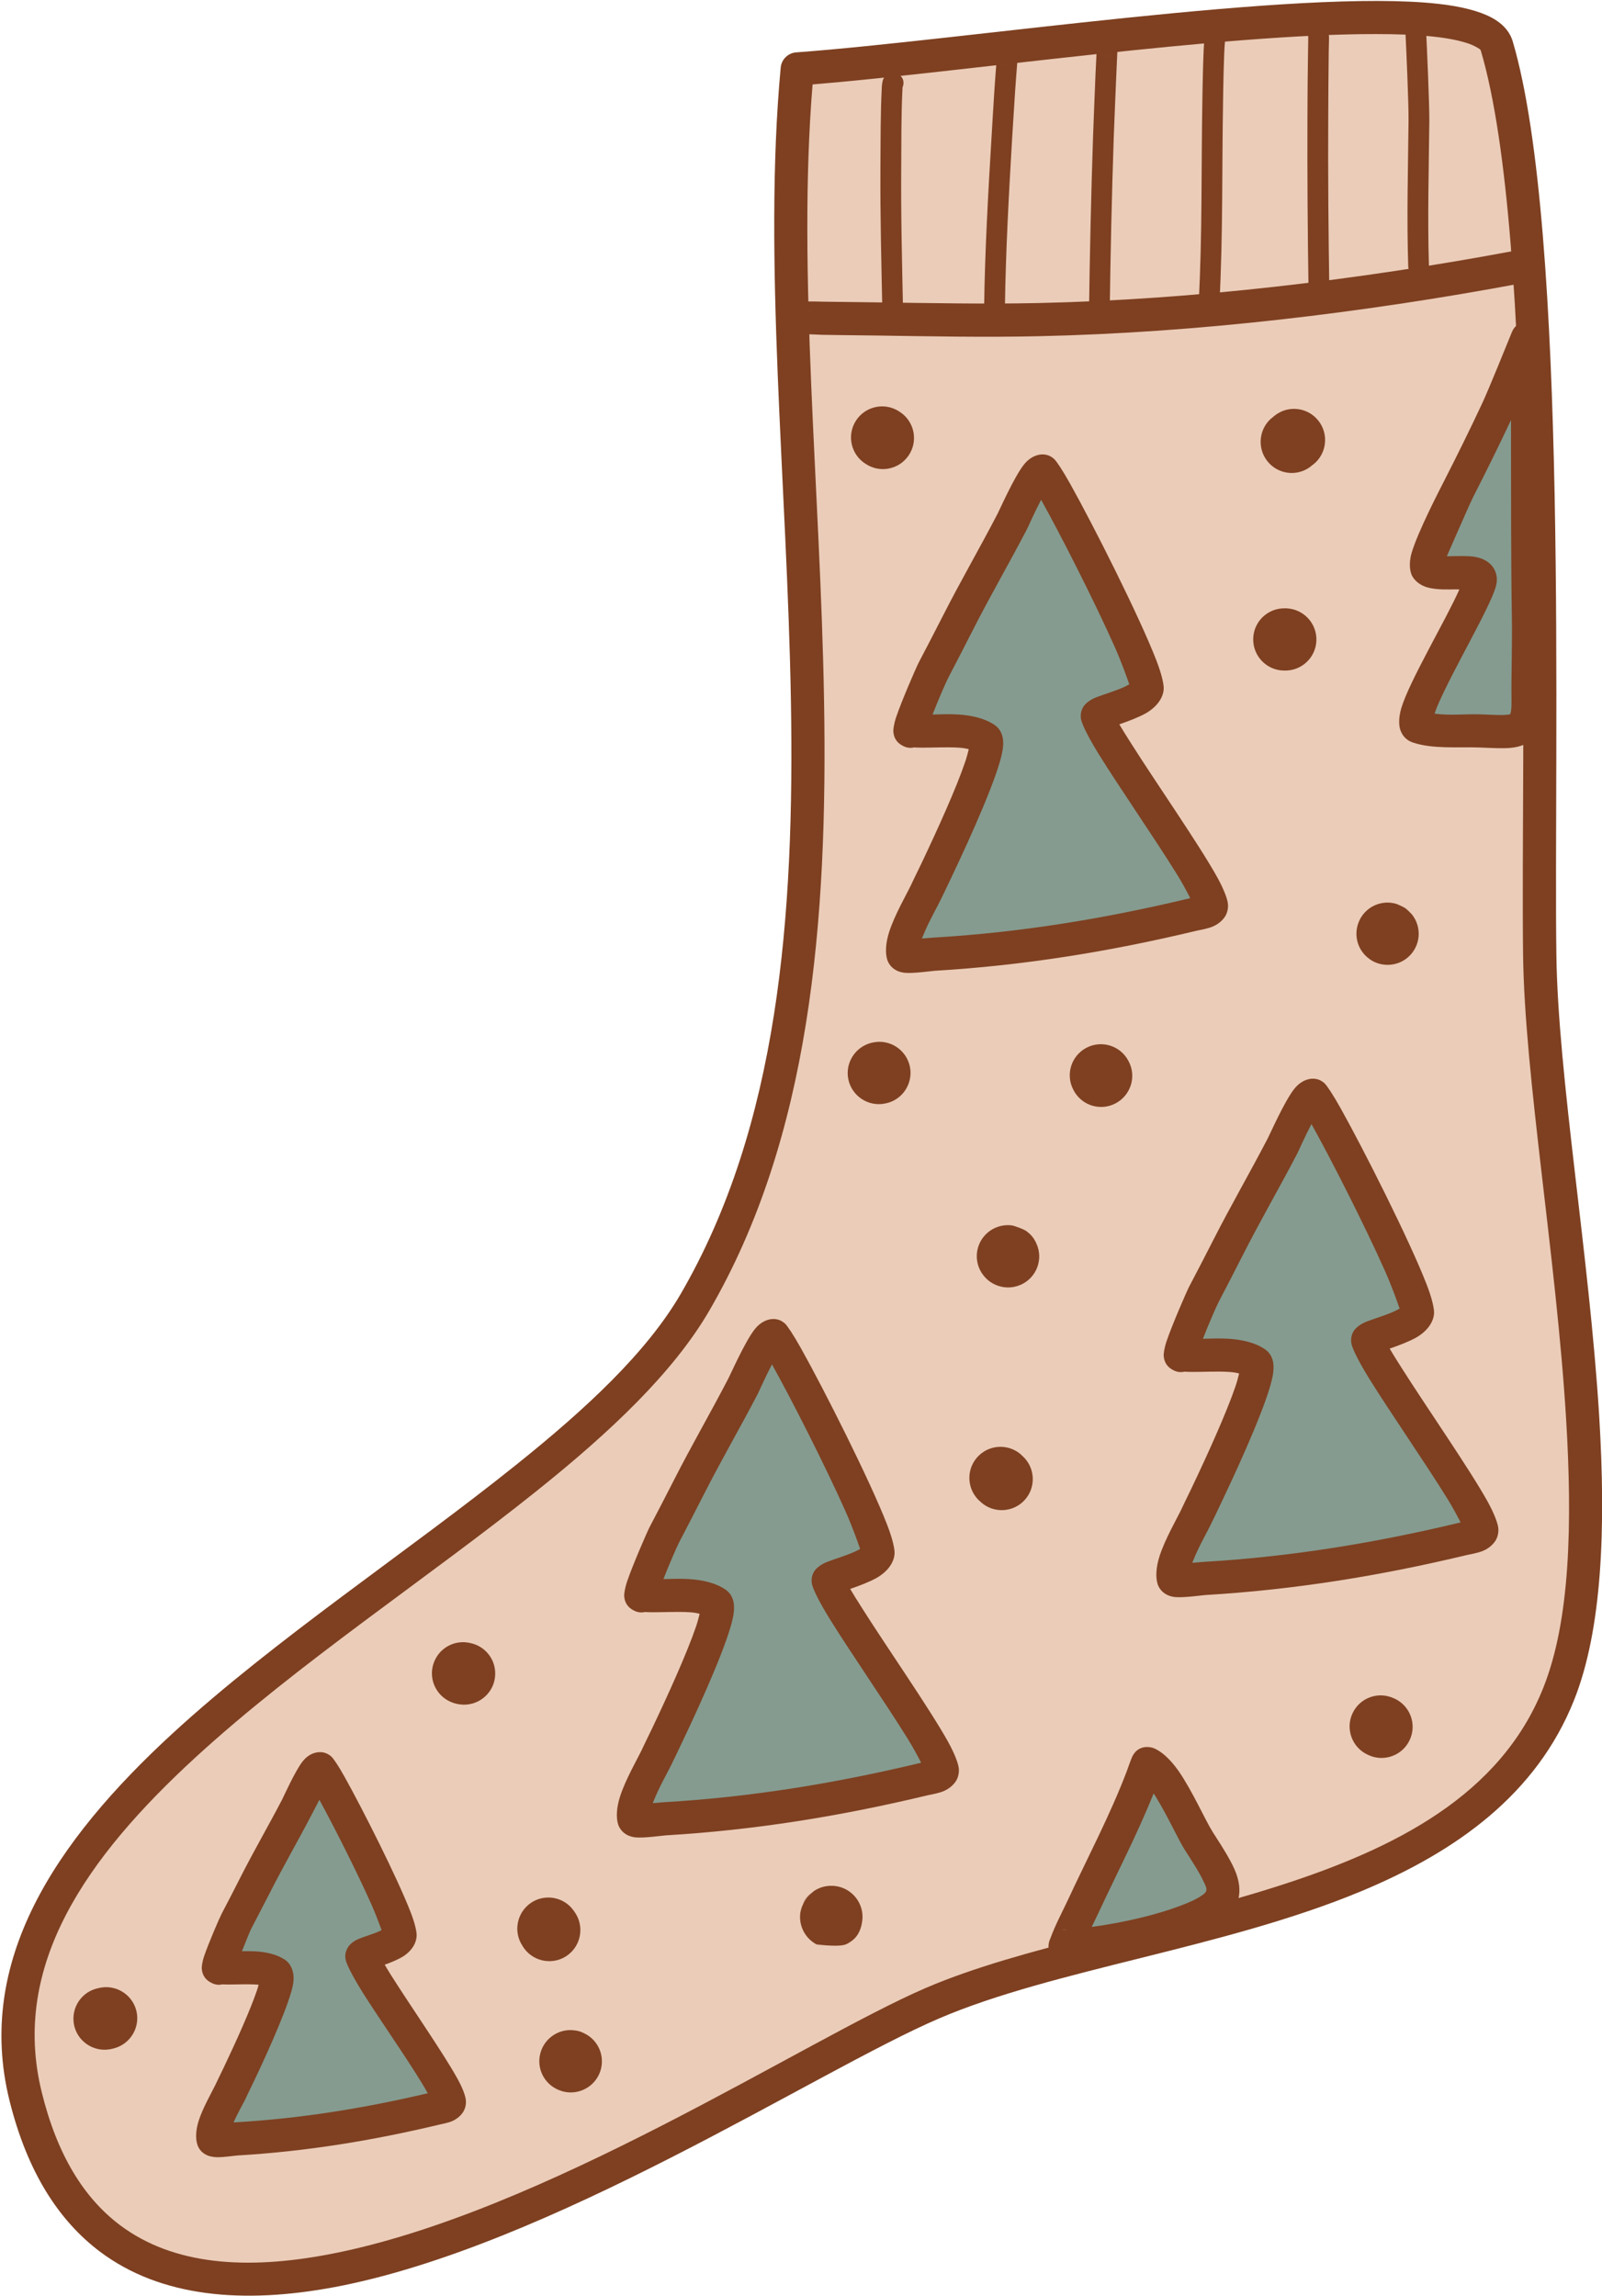 <?xml version="1.0" encoding="UTF-8" standalone="no"?>
<!DOCTYPE svg PUBLIC "-//W3C//DTD SVG 1.1//EN" "http://www.w3.org/Graphics/SVG/1.1/DTD/svg11.dtd">
<svg width="100%" height="100%" viewBox="0 0 1610 2307" version="1.1" xmlns="http://www.w3.org/2000/svg" xmlns:xlink="http://www.w3.org/1999/xlink" xml:space="preserve" xmlns:serif="http://www.serif.com/" style="fill-rule:evenodd;clip-rule:evenodd;stroke-linejoin:round;stroke-miterlimit:2;">
    <g transform="matrix(1,0,0,1,-64649,-37059)">
        <g transform="matrix(1,0,0,1,-0.333,0)">
            <g id="Sock-02" transform="matrix(1,0,0,1,17563.3,19771.3)">
                <g transform="matrix(1.601,0,0,1.601,-28901.3,-11831.8)">
                    <path d="M47962.9,18231.6C48093.3,18222 48389.1,18173.6 48402,18217.2C48437.2,18335.8 48427.3,18663.8 48428.9,18787.4C48430.6,18915.1 48484.3,19142.8 48440.8,19251.6C48384.7,19391.8 48167.8,19393.9 48047.8,19445.4C47920.8,19499.9 47543.6,19768.6 47478.4,19503.7C47427.3,19295.9 47807.7,19161.7 47898.5,19005.9C48023.9,18790.7 47940.4,18471.4 47962.9,18231.6Z" style="fill:rgb(235,204,184);"/>
                </g>
                <g transform="matrix(1.601,0,0,1.601,-28901.3,-11831.8)">
                    <path d="M47962.1,18221.2C47957.1,18221.6 47953,18225.6 47952.5,18230.6C47941.3,18350.9 47956.5,18491 47958.9,18628.2C47961.2,18762.9 47951.3,18894.6 47889.5,19000.7C47868.2,19037.1 47830.6,19072.2 47786.5,19107.5C47718.6,19162 47635.5,19216.7 47571,19275.9C47496.4,19344.4 47447,19419.5 47468.3,19506.2C47479.5,19551.5 47499.4,19581.9 47525.1,19601.3C47563.4,19630.1 47615.2,19634.3 47672.4,19623.6C47808,19598 47975.3,19487.8 48051.9,19455C48123.9,19424.1 48230.7,19411 48316.8,19375.2C48376.9,19350.2 48426.9,19314.2 48450.4,19255.5C48468.3,19210.8 48470.5,19146.7 48466.3,19077.3C48460.1,18976.2 48440.4,18863.8 48439.4,18787.3C48437.7,18663.1 48447.3,18333.4 48412,18214.3C48410.3,18208.5 48406,18203.2 48398.6,18199.3C48391.1,18195.3 48379.7,18192.3 48365,18190.7C48278.1,18181 48066.9,18213.5 47962.1,18221.2ZM47972.5,18241.3C48065.5,18233.7 48229.8,18209.5 48326.1,18209.7C48350.4,18209.7 48370.1,18211.2 48382.8,18215.2C48385.5,18216 48387.7,18217 48389.6,18218.1C48390.7,18218.8 48391.8,18219.2 48392,18220.2C48427,18338.2 48416.9,18664.6 48418.5,18787.6C48419.5,18864.3 48439.3,18977.1 48445.5,19078.6C48449.5,19144.4 48448.1,19205.4 48431.1,19247.7C48404.2,19315 48338.2,19348.4 48265.1,19371.8C48188.5,19396.4 48103.9,19410 48043.7,19435.8C47967.9,19468.4 47802.7,19577.8 47668.5,19603.1C47617.8,19612.7 47571.6,19610.2 47537.6,19584.6C47515.2,19567.7 47498.3,19540.8 47488.6,19501.2C47469,19421.7 47516.7,19354 47585.1,19291.2C47649.3,19232.3 47731.9,19178 47799.5,19123.8C47845.9,19086.7 47885.1,19049.5 47907.5,19011.1C47971.1,18902 47982.1,18766.5 47979.7,18627.8C47977.4,18494.8 47962.8,18358.9 47972.5,18241.3L47972.5,18241.3Z" style="fill:rgb(126,64,33);"/>
                </g>
                <path d="M47894.3,17623.8C47895.7,17623.5 47897.3,17623.6 47898.8,17623.6C47903.5,17623.6 47908.3,17624 47912.1,17624.1C47930.3,17624.4 47948.4,17624.6 47966.6,17624.8C48020.8,17625.6 48075.1,17626.7 48129.3,17625.5C48288.9,17622.1 48455.9,17602 48613.1,17572.7C48622.2,17571 48628.1,17562.3 48626.5,17553.3C48624.8,17544.2 48616.1,17538.2 48607,17539.9C48451.5,17568.9 48286.5,17588.8 48128.6,17592.2C48074.8,17593.3 48020.9,17592.2 47967.1,17591.5C47949,17591.2 47930.9,17591.1 47912.8,17590.8C47902.5,17590.6 47887.6,17589.6 47878,17594.4C47872.1,17597.3 47869.1,17603.3 47868.5,17605.5C47867.6,17608.7 47867.8,17611.9 47868.7,17614.9C47869.6,17617.7 47871.6,17624.3 47881.6,17626.3C47886.2,17627.3 47890.7,17626.2 47894.3,17623.8ZM47899.2,17601.3C47897.7,17598.4 47894.8,17595 47888.3,17593.7C47893,17594.6 47896.8,17597.5 47899.2,17601.3Z" style="fill:rgb(126,64,33);"/>
                <g transform="matrix(1,0,0,1,-17.74,5.384)">
                    <path d="M48010.8,17370.2C48011.7,17368.2 48012,17365.9 48011.6,17363.6C48010.4,17358 48004.8,17354.4 47999.2,17355.6C47996.2,17356.2 47993.4,17357.9 47991.6,17361.5C47990.5,17363.6 47990,17368.5 47990,17369.6C47988.6,17396.6 47988.8,17423.7 47988.6,17450.7C47988.3,17499.8 47989.6,17548.8 47990.6,17597.9C47990.7,17603.7 47995.5,17608.2 48001.2,17608.1C48007,17608 48011.6,17603.2 48011.4,17597.5C48010.4,17548.6 48009.1,17499.7 48009.5,17450.8C48009.7,17424.1 48009.4,17397.3 48010.8,17370.6L48010.8,17370.2Z" style="fill:rgb(126,64,33);"/>
                </g>
                <g transform="matrix(1,0,0,1,-17.74,5.384)">
                    <path d="M48126.6,17340.2C48127.4,17337.6 48127.2,17334.6 48125.8,17332C48123.4,17327.8 48120.1,17326.9 48117.6,17326.6C48114.9,17326.4 48110.1,17326.7 48107.2,17332.4C48107,17333 48106.4,17334.4 48106.1,17336.3C48105.8,17338.3 48105.4,17342.3 48105.4,17342.3C48104.6,17352.2 48103.9,17362.1 48103.2,17372C48102.2,17387.2 48101.3,17402.5 48100.4,17417.8C48096.9,17475.7 48093.6,17533.6 48092.8,17591.6C48092.7,17597.4 48097.3,17602.1 48103.1,17602.2C48108.8,17602.3 48113.6,17597.7 48113.7,17591.9C48114.5,17534.2 48117.7,17476.6 48121.1,17419C48122.1,17403.8 48123,17388.6 48124,17373.4C48124.7,17363.6 48125.4,17353.8 48126.2,17344L48126.6,17340.2ZM48107.9,17342.7C48109.7,17345.6 48112.2,17346.7 48114.2,17347.2C48111.7,17346.5 48109.4,17345 48107.9,17342.7Z" style="fill:rgb(126,64,33);"/>
                </g>
                <g transform="matrix(1,0,0,1,-17.74,5.384)">
                    <path d="M48226.9,17330.9C48227.3,17329.1 48227.3,17327.1 48226.6,17325.3C48225.3,17321.2 48222.6,17319.7 48221.1,17319.1C48218.1,17317.7 48215,17317.7 48211.9,17319.3C48210.9,17319.8 48207.6,17321.4 48206.5,17326.5C48206.2,17328 48205.5,17339.1 48204.8,17355.8C48204,17376.8 48203,17397.9 48202.3,17419C48200.3,17478.2 48199,17537.5 48198.2,17596.7C48198.1,17602.5 48202.7,17607.2 48208.4,17607.3C48214.2,17607.4 48218.9,17602.8 48219,17597C48219.8,17537.9 48221.1,17478.8 48223.1,17419.7C48223.9,17398.7 48224.8,17377.6 48225.7,17356.6C48226.2,17344.4 48226.8,17333.1 48226.9,17330.9ZM48214.5,17338.7C48216,17339.1 48217.4,17339.1 48218.8,17338.8C48217.4,17339.1 48215.9,17339 48214.5,17338.7ZM48207.1,17332.4C48208.2,17335.2 48209.9,17336.6 48211.2,17337.4C48209.4,17336.2 48207.9,17334.5 48207.1,17332.4Z" style="fill:rgb(126,64,33);"/>
                </g>
                <g transform="matrix(1,0,0,1,-43.098,8.623)">
                    <path d="M48360.3,17320.2C48361.2,17317.8 48361.2,17315.1 48360.1,17312.6C48357.8,17307.3 48351.7,17304.8 48346.4,17307.1C48345.3,17307.6 48340.7,17310 48339.7,17316.9C48338.3,17326.7 48337.6,17372.9 48337.5,17380.6C48336.3,17448 48337.5,17515.8 48333.8,17583.2C48333.5,17588.9 48337.9,17593.8 48343.7,17594.1C48349.4,17594.4 48354.3,17590 48354.6,17584.3C48358.3,17516.6 48357.1,17448.6 48358.3,17380.9C48358.4,17373.7 48359,17330.2 48360.3,17320.2ZM48355.1,17326L48354.7,17326.2C48354.8,17326.2 48355,17326.1 48355.1,17326ZM48355.6,17325.8L48355.2,17326L48355.5,17325.8L48355.6,17325.8ZM48356,17325.5L48355.7,17325.7L48356,17325.6L48356,17325.5ZM48356.4,17325.3L48356.2,17325.4L48356.4,17325.3L48356.4,17325.3ZM48356.8,17325L48356.8,17325L48356.8,17325Z" style="fill:rgb(126,64,33);"/>
                </g>
                <g transform="matrix(1,0,0,1,-43.098,8.623)">
                    <path d="M48464.6,17313.9C48466,17310.2 48465.1,17305.8 48462.1,17302.9C48458.7,17299.6 48455.5,17299.5 48453.4,17299.7C48450.3,17300 48447.5,17301.4 48445.4,17304.6C48444.7,17305.7 48443.7,17307.7 48443.6,17310.5C48443.5,17312.2 48443.9,17315.3 48443.9,17316.8C48443.9,17321.4 48443.8,17326 48443.7,17330.7C48443.3,17352.7 48443.2,17374.8 48443.1,17396.8C48442.9,17454.7 48443.3,17512.5 48444.2,17570.3C48444.3,17576.1 48449.1,17580.7 48454.8,17580.6C48460.6,17580.5 48465.2,17575.8 48465.1,17570C48464.2,17512.3 48463.7,17454.6 48464,17396.9C48464.1,17375 48464.2,17353 48464.5,17331C48464.6,17326.4 48464.7,17321.7 48464.8,17317.1C48464.8,17316.5 48464.7,17315.1 48464.6,17313.9ZM48448.7,17318.7L48448.7,17318.8L48448.5,17318.6L48448.7,17318.7ZM48448.3,17318.5L48448.3,17318.5L48448,17318.2L48448.3,17318.5ZM48447.9,17318.2L48447.5,17317.8C48447.7,17317.9 48447.8,17318 48447.9,17318.2Z" style="fill:rgb(126,64,33);"/>
                </g>
                <g transform="matrix(1,0,0,1,-43.098,8.623)">
                    <path d="M48541.4,17307.5C48542.3,17325.9 48544.9,17382.2 48544.7,17400.5C48544.2,17449.1 48542.8,17498.3 48544.4,17546.7C48544.6,17552.5 48549.4,17557 48555.2,17556.8C48560.9,17556.6 48565.4,17551.8 48565.2,17546C48563.7,17497.9 48565.1,17449 48565.6,17400.7C48565.7,17382.1 48563.1,17325.1 48562.2,17306.5C48561.9,17300.8 48557,17296.3 48551.3,17296.6C48545.5,17296.9 48541.1,17301.8 48541.4,17307.5Z" style="fill:rgb(126,64,33);"/>
                </g>
                <g transform="matrix(1,0,0,1,30.54,-154.447)">
                    <path d="M47970.9,18176.1C47964.6,18181.8 47989.7,18123.1 47993.6,18115.5C48001.9,18099.7 48010.2,18083.8 48018.2,18067.9C48035.7,18033.5 48055.1,18000.1 48072.9,17965.9C48075.2,17961.4 48096.1,17913.4 48103.2,17915.3C48109.2,17916.9 48209.6,18111.8 48208.4,18133.6C48207.5,18148.3 48157.4,18157.1 48158.3,18161.6C48163.4,18185.2 48280.4,18341.9 48272.6,18354C48269.4,18359 48259.2,18359.9 48254,18361.1C48167.8,18381.7 48082.4,18395.6 47994,18400.8C47990.6,18401 47964.2,18405.3 47963.1,18401.6C47958.5,18386.6 47980.1,18351.2 47986.1,18338.6C47987.2,18336.2 47988.3,18333.9 47989.4,18331.5C47991.7,18326.7 47994,18322 47996.3,18317.2C48023.3,18260.7 48054.2,18190.1 48045.6,18184.2C48027.1,18171.7 47992.4,18178.5 47970.9,18176.1Z" style="fill:rgb(133,155,143);"/>
                </g>
                <g transform="matrix(1,0,0,1,30.54,-154.447)">
                    <path d="M47974,18193.1C47984.4,18193.7 47996.9,18192.9 48009.2,18193C48016.2,18193.1 48023.2,18193.2 48029.1,18194.9C48028.2,18198.6 48026.9,18203.5 48025.4,18207.9C48016.3,18234.5 47998,18275 47981.3,18310.1C47979,18314.8 47976.7,18319.5 47974.4,18324.3C47973.2,18326.7 47972.1,18329.1 47971,18331.5C47966.6,18340.7 47954.4,18361.7 47949,18378.8C47945.6,18389.6 47945,18399.5 47947.2,18406.5C47948.6,18411 47953.4,18418.3 47964.6,18419.5C47972.8,18420.4 47992,18417.7 47994.9,18417.5C48084.4,18412.2 48170.7,18398.2 48257.9,18377.3C48262.3,18376.3 48269.7,18375.2 48275.1,18372.7C48280.1,18370.4 48284,18367 48286.6,18363.1C48288.4,18360.2 48290,18356.1 48289.6,18350.6C48289.2,18345.7 48285.7,18336 48278.8,18323.5C48260.4,18290.4 48217.6,18229.1 48192.1,18188.8C48187.5,18181.5 48183.4,18175.1 48180.4,18169.9C48189.3,18166.8 48199.6,18163 48207.2,18158.7C48218.7,18152 48224.5,18142.9 48225,18134.5C48225.3,18130 48223,18119.4 48217.5,18105.3C48200.5,18061.4 48154.4,17970 48131.1,17928.4C48123.3,17914.4 48117.2,17905.5 48115.1,17903.5C48112.1,17900.7 48109.3,17899.6 48107.4,17899.2C48102.3,17897.8 48092.5,17898.8 48084.4,17909.1C48074.8,17921.2 48060.1,17954.4 48058.1,17958.2C48040.3,17992.5 48020.9,18025.9 48003.4,18060.3C47995.3,18076.2 47987.1,18092 47978.8,18107.8C47975.9,18113.5 47961.4,18146.9 47956,18163C47953.7,18170.1 47953.1,18175.5 47953.3,18177.5C47954,18185.1 47958.2,18188.8 47961.6,18190.8C47964.2,18192.4 47968.6,18194.4 47974,18193.1ZM48101.8,17944.3C48120.5,17977.7 48155,18045.4 48175.8,18092.1C48182.2,18106.5 48187.9,18122.4 48190.4,18129.7C48188.4,18130.8 48185.8,18132.2 48183.6,18133.1C48174,18137.2 48163,18140.4 48156.8,18142.9C48149.5,18145.9 48145.6,18150 48144.2,18152.3C48141.6,18156.7 48141.2,18161 48142,18165.1C48143.3,18170.9 48149.8,18183.8 48160,18200.3C48180.4,18233.2 48215.7,18284.1 48238.2,18320.4C48243.4,18328.7 48248.3,18337.9 48251.7,18344.5L48250.1,18344.9C48164.9,18365.3 48080.5,18379.1 47993,18384.2C47991.9,18384.3 47987.1,18384.7 47982,18385.1L47983,18382.7C47988.6,18368.5 47997.6,18353.1 48001.1,18345.7C48002.2,18343.4 48003.3,18341 48004.5,18338.7C48006.7,18333.9 48009.1,18329.2 48011.3,18324.4C48033.6,18277.7 48058.2,18221.6 48062.7,18198C48064.2,18190.5 48063.8,18184.7 48062.7,18181.2C48061.2,18176.1 48058.3,18172.7 48055,18170.5C48045.3,18163.9 48032.4,18160.9 48018.5,18160C48010,18159.5 48001.1,18159.8 47992.7,18160C47998.5,18145.2 48006.4,18127.1 48008.4,18123.3C48016.7,18107.3 48025,18091.4 48033.1,18075.4C48050.5,18041.1 48069.9,18007.8 48087.7,17973.6C48088.9,17971.2 48095.1,17957.1 48101.8,17944.3ZM47960.4,18163.2L47959.7,18163.8C47959.9,18163.6 47960.2,18163.4 47960.4,18163.2ZM47960.9,18162.8L47960.5,18163.1L47961,18162.7L47960.9,18162.8ZM47961.5,18162.4L47961.3,18162.5L47961.6,18162.3L47961.5,18162.4Z" style="fill:rgb(126,64,33);"/>
                </g>
                <g transform="matrix(1,0,0,1,302.245,472.766)">
                    <path d="M47970.9,18176.1C47964.6,18181.8 47989.7,18123.1 47993.6,18115.5C48001.9,18099.7 48010.2,18083.8 48018.2,18067.9C48035.7,18033.5 48055.1,18000.1 48072.9,17965.9C48075.2,17961.4 48096.1,17913.4 48103.2,17915.3C48109.2,17916.9 48209.6,18111.8 48208.4,18133.6C48207.5,18148.3 48157.4,18157.1 48158.3,18161.6C48163.4,18185.2 48280.4,18341.9 48272.6,18354C48269.4,18359 48259.2,18359.9 48254,18361.1C48167.8,18381.7 48082.4,18395.6 47994,18400.8C47990.6,18401 47964.2,18405.3 47963.1,18401.6C47958.5,18386.6 47980.1,18351.2 47986.1,18338.6C47987.2,18336.2 47988.3,18333.9 47989.4,18331.5C47991.7,18326.7 47994,18322 47996.3,18317.2C48023.3,18260.7 48054.2,18190.1 48045.6,18184.2C48027.1,18171.7 47992.4,18178.5 47970.9,18176.1Z" style="fill:rgb(133,155,143);"/>
                </g>
                <g transform="matrix(1,0,0,1,302.245,472.766)">
                    <path d="M47974,18193.1C47984.4,18193.7 47996.9,18192.9 48009.2,18193C48016.2,18193.1 48023.2,18193.2 48029.1,18194.9C48028.2,18198.6 48026.9,18203.5 48025.4,18207.9C48016.3,18234.5 47998,18275 47981.3,18310.1C47979,18314.8 47976.7,18319.5 47974.4,18324.3C47973.2,18326.7 47972.1,18329.1 47971,18331.5C47966.6,18340.7 47954.4,18361.7 47949,18378.8C47945.6,18389.6 47945,18399.5 47947.2,18406.5C47948.6,18411 47953.4,18418.3 47964.6,18419.5C47972.8,18420.4 47992,18417.7 47994.9,18417.5C48084.4,18412.2 48170.7,18398.2 48257.9,18377.3C48262.3,18376.3 48269.7,18375.2 48275.1,18372.7C48280.1,18370.4 48284,18367 48286.6,18363.1C48288.4,18360.2 48290,18356.1 48289.6,18350.6C48289.2,18345.7 48285.7,18336 48278.8,18323.5C48260.4,18290.4 48217.6,18229.1 48192.1,18188.8C48187.5,18181.5 48183.4,18175.1 48180.4,18169.9C48189.3,18166.8 48199.6,18163 48207.2,18158.7C48218.7,18152 48224.5,18142.9 48225,18134.5C48225.3,18130 48223,18119.4 48217.5,18105.3C48200.5,18061.4 48154.4,17970 48131.1,17928.4C48123.3,17914.4 48117.2,17905.5 48115.1,17903.5C48112.1,17900.7 48109.3,17899.6 48107.4,17899.2C48102.3,17897.8 48092.5,17898.8 48084.4,17909.1C48074.8,17921.2 48060.1,17954.4 48058.1,17958.2C48040.3,17992.5 48020.9,18025.9 48003.4,18060.3C47995.3,18076.2 47987.1,18092 47978.8,18107.8C47975.9,18113.5 47961.4,18146.9 47956,18163C47953.7,18170.1 47953.1,18175.5 47953.3,18177.5C47954,18185.1 47958.2,18188.8 47961.6,18190.8C47964.2,18192.4 47968.6,18194.4 47974,18193.1ZM48101.8,17944.3C48120.5,17977.7 48155,18045.4 48175.8,18092.1C48182.2,18106.5 48187.9,18122.4 48190.4,18129.7C48188.4,18130.8 48185.8,18132.2 48183.6,18133.1C48174,18137.2 48163,18140.4 48156.8,18142.9C48149.5,18145.9 48145.6,18150 48144.2,18152.3C48141.6,18156.7 48141.2,18161 48142,18165.1C48143.3,18170.9 48149.8,18183.8 48160,18200.3C48180.4,18233.2 48215.7,18284.1 48238.2,18320.4C48243.4,18328.7 48248.3,18337.9 48251.7,18344.5L48250.1,18344.9C48164.9,18365.3 48080.5,18379.1 47993,18384.2C47991.9,18384.3 47987.1,18384.7 47982,18385.1L47983,18382.7C47988.6,18368.5 47997.6,18353.1 48001.1,18345.7C48002.2,18343.4 48003.3,18341 48004.5,18338.7C48006.7,18333.9 48009.1,18329.2 48011.3,18324.4C48033.6,18277.7 48058.2,18221.6 48062.7,18198C48064.2,18190.5 48063.8,18184.7 48062.7,18181.2C48061.2,18176.1 48058.3,18172.7 48055,18170.5C48045.3,18163.9 48032.4,18160.9 48018.5,18160C48010,18159.5 48001.1,18159.8 47992.7,18160C47998.5,18145.2 48006.4,18127.1 48008.4,18123.3C48016.7,18107.3 48025,18091.4 48033.1,18075.4C48050.5,18041.1 48069.9,18007.8 48087.7,17973.6C48088.9,17971.2 48095.1,17957.1 48101.8,17944.3ZM47960.4,18163.2L47959.7,18163.8C47959.9,18163.6 47960.2,18163.4 47960.4,18163.2ZM47960.9,18162.8L47960.5,18163.1L47961,18162.7L47960.9,18162.8ZM47961.5,18162.4L47961.3,18162.5L47961.6,18162.3L47961.5,18162.4Z" style="fill:rgb(126,64,33);"/>
                </g>
                <g transform="matrix(1,0,0,1,-239.94,714.218)">
                    <path d="M47970.9,18176.1C47964.6,18181.8 47989.7,18123.1 47993.6,18115.5C48001.9,18099.7 48010.2,18083.8 48018.2,18067.9C48035.7,18033.5 48055.1,18000.1 48072.9,17965.9C48075.2,17961.4 48096.1,17913.4 48103.2,17915.3C48109.2,17916.9 48209.6,18111.8 48208.4,18133.6C48207.5,18148.3 48157.4,18157.1 48158.3,18161.6C48163.4,18185.2 48280.4,18341.9 48272.6,18354C48269.4,18359 48259.2,18359.9 48254,18361.1C48167.8,18381.7 48082.4,18395.6 47994,18400.8C47990.6,18401 47964.2,18405.3 47963.1,18401.6C47958.5,18386.6 47980.1,18351.2 47986.1,18338.6C47987.2,18336.2 47988.3,18333.9 47989.4,18331.5C47991.7,18326.7 47994,18322 47996.3,18317.2C48023.3,18260.7 48054.2,18190.1 48045.6,18184.2C48027.1,18171.7 47992.4,18178.5 47970.9,18176.1Z" style="fill:rgb(133,155,143);"/>
                </g>
                <g transform="matrix(1,0,0,1,-239.94,714.218)">
                    <path d="M47974,18193.1C47984.4,18193.7 47996.9,18192.9 48009.2,18193C48016.2,18193.1 48023.2,18193.2 48029.1,18194.9C48028.2,18198.6 48026.9,18203.5 48025.4,18207.9C48016.3,18234.5 47998,18275 47981.3,18310.1C47979,18314.8 47976.7,18319.5 47974.4,18324.3C47973.2,18326.7 47972.1,18329.1 47971,18331.5C47966.6,18340.7 47954.4,18361.7 47949,18378.8C47945.6,18389.6 47945,18399.5 47947.2,18406.5C47948.6,18411 47953.4,18418.3 47964.6,18419.5C47972.8,18420.4 47992,18417.7 47994.9,18417.5C48084.4,18412.2 48170.7,18398.2 48257.9,18377.3C48262.3,18376.3 48269.7,18375.2 48275.1,18372.7C48280.1,18370.4 48284,18367 48286.6,18363.1C48288.4,18360.2 48290,18356.1 48289.6,18350.6C48289.2,18345.7 48285.7,18336 48278.8,18323.5C48260.4,18290.4 48217.6,18229.1 48192.1,18188.8C48187.5,18181.5 48183.4,18175.1 48180.4,18169.9C48189.3,18166.8 48199.6,18163 48207.2,18158.7C48218.7,18152 48224.5,18142.9 48225,18134.5C48225.3,18130 48223,18119.4 48217.5,18105.3C48200.5,18061.4 48154.4,17970 48131.1,17928.4C48123.3,17914.4 48117.2,17905.5 48115.1,17903.5C48112.1,17900.7 48109.3,17899.6 48107.4,17899.2C48102.3,17897.8 48092.5,17898.8 48084.4,17909.1C48074.8,17921.2 48060.1,17954.4 48058.1,17958.2C48040.3,17992.5 48020.9,18025.9 48003.4,18060.3C47995.3,18076.2 47987.1,18092 47978.8,18107.8C47975.9,18113.5 47961.4,18146.9 47956,18163C47953.7,18170.1 47953.1,18175.5 47953.3,18177.5C47954,18185.1 47958.2,18188.8 47961.6,18190.8C47964.2,18192.4 47968.6,18194.4 47974,18193.1ZM48101.8,17944.3C48120.5,17977.7 48155,18045.4 48175.8,18092.1C48182.2,18106.5 48187.9,18122.4 48190.4,18129.7C48188.4,18130.8 48185.8,18132.2 48183.6,18133.1C48174,18137.2 48163,18140.4 48156.8,18142.9C48149.5,18145.9 48145.6,18150 48144.2,18152.3C48141.6,18156.7 48141.2,18161 48142,18165.1C48143.3,18170.9 48149.8,18183.8 48160,18200.3C48180.4,18233.2 48215.7,18284.1 48238.2,18320.4C48243.4,18328.7 48248.3,18337.9 48251.7,18344.5L48250.1,18344.9C48164.9,18365.3 48080.5,18379.1 47993,18384.2C47991.9,18384.3 47987.1,18384.7 47982,18385.1L47983,18382.7C47988.6,18368.5 47997.6,18353.1 48001.1,18345.7C48002.2,18343.4 48003.3,18341 48004.5,18338.7C48006.7,18333.9 48009.1,18329.2 48011.3,18324.4C48033.6,18277.7 48058.2,18221.6 48062.7,18198C48064.2,18190.5 48063.8,18184.7 48062.7,18181.2C48061.2,18176.1 48058.3,18172.7 48055,18170.5C48045.3,18163.9 48032.4,18160.9 48018.5,18160C48010,18159.5 48001.1,18159.8 47992.7,18160C47998.5,18145.2 48006.4,18127.1 48008.4,18123.3C48016.7,18107.3 48025,18091.4 48033.1,18075.4C48050.5,18041.1 48069.9,18007.8 48087.7,17973.6C48088.9,17971.2 48095.1,17957.1 48101.8,17944.3ZM47960.4,18163.2L47959.7,18163.8C47959.9,18163.6 47960.2,18163.4 47960.4,18163.2ZM47960.9,18162.8L47960.5,18163.1L47961,18162.7L47960.9,18162.8ZM47961.5,18162.4L47961.3,18162.5L47961.6,18162.3L47961.5,18162.4Z" style="fill:rgb(126,64,33);"/>
                </g>
                <g transform="matrix(0.766,0,0,0.766,10560.5,5341.6)">
                    <path d="M47970.9,18176.1C47964.6,18181.8 47989.7,18123.1 47993.6,18115.5C48001.9,18099.7 48010.2,18083.8 48018.2,18067.9C48035.7,18033.5 48055.1,18000.1 48072.9,17965.9C48075.2,17961.4 48096.1,17913.4 48103.2,17915.3C48109.2,17916.9 48209.6,18111.8 48208.4,18133.6C48207.5,18148.3 48157.4,18157.1 48158.3,18161.6C48163.4,18185.2 48280.4,18341.9 48272.6,18354C48269.4,18359 48259.2,18359.9 48254,18361.1C48167.8,18381.7 48082.4,18395.6 47994,18400.8C47990.6,18401 47964.2,18405.3 47963.1,18401.6C47958.5,18386.6 47980.1,18351.2 47986.1,18338.6C47987.2,18336.2 47988.3,18333.9 47989.4,18331.5C47991.7,18326.7 47994,18322 47996.3,18317.2C48023.3,18260.7 48054.2,18190.1 48045.6,18184.2C48027.1,18171.7 47992.4,18178.5 47970.9,18176.1Z" style="fill:rgb(133,155,143);"/>
                </g>
                <g transform="matrix(0.766,0,0,0.766,10560.5,5341.6)">
                    <path d="M47974.9,18198.2C47985.1,18198.7 47997.2,18198 48009.1,18198.1C48013.8,18198.2 48018.5,18198.2 48022.8,18198.7C48022.1,18201.2 48021.4,18203.9 48020.5,18206.3C48011.5,18232.8 47993.3,18273 47976.7,18307.9C47974.4,18312.6 47972.1,18317.3 47969.8,18322.1C47968.6,18324.5 47967.5,18326.9 47966.4,18329.3C47961.9,18338.7 47949.6,18359.9 47944.1,18377.2C47940.3,18389.3 47939.9,18400.3 47942.3,18408C47944,18413.5 47947.8,18419.4 47956.1,18422.7C47958.8,18423.8 47963.2,18424.8 47968.5,18424.9C47977.4,18425 47992.7,18422.7 47995.2,18422.6C48085,18417.3 48171.6,18403.2 48259.1,18382.3C48263.7,18381.2 48271.5,18379.9 48277.3,18377.3C48283.2,18374.5 48287.8,18370.6 48290.9,18365.9C48293.2,18362.3 48295.2,18357.2 48294.7,18350.3C48294.3,18345 48290.7,18334.4 48283.2,18321.1C48264.8,18287.9 48222,18226.5 48196.5,18186.1C48193.6,18181.6 48190.8,18176.8 48188.2,18172.4C48196.7,18169.3 48205.9,18165.6 48212.4,18161.5C48224.1,18154 48229.6,18144 48230.1,18134.8C48230.4,18129.9 48228.1,18118.6 48222.2,18103.5C48205.2,18059.4 48158.9,17967.7 48135.5,17925.9C48127.4,17911.2 48120.8,17901.9 48118.6,17899.8C48114.8,17896.2 48111.1,17894.9 48108.7,17894.2C48102.5,17892.6 48090.3,17893.3 48080.4,17905.9C48070.7,17918.2 48055.6,17951.9 48053.6,17955.8C48035.7,17990.1 48016.3,18023.5 47998.8,18058C47990.8,18073.9 47982.6,18089.7 47974.3,18105.5C47971.3,18111.2 47956.7,18145.1 47951.2,18161.4C47948.5,18169.5 47948,18175.7 47948.2,18178C47949.1,18187.8 47954.6,18192.6 47959,18195.2C47962.4,18197.2 47968,18199.9 47974.9,18198.2ZM48102.5,17956.1C48121.8,17991.5 48152.2,18051.5 48171.1,18094.1C48176.4,18106.2 48181.3,18119.2 48184.1,18127.1C48181.6,18128.3 48178.8,18129.6 48176.5,18130.5C48168.3,18133.5 48160,18136.1 48154.9,18138.2C48146.1,18141.7 48141.5,18146.9 48139.9,18149.7C48136.4,18155.3 48135.9,18160.9 48137,18166.1C48138.6,18173.5 48148.8,18192.6 48163.9,18216.1C48189.2,18255.4 48228.1,18310.9 48244.7,18341C48161.1,18360.7 48078.4,18374.1 47992.7,18379.1L47989.9,18379.3C47995.4,18366.8 48002.7,18354.3 48005.8,18347.9C48006.8,18345.6 48007.9,18343.2 48009.1,18340.9C48011.3,18336.1 48013.7,18331.4 48016,18326.6C48038.5,18279.5 48063.2,18222.8 48067.8,18199C48071.3,18180.6 48063.4,18170 48057.8,18166.2C48047.5,18159.2 48033.7,18155.8 48018.8,18154.9C48012.9,18154.6 48006.8,18154.6 48000.9,18154.7C48005.9,18142 48011.4,18128.5 48012.9,18125.6C48021.2,18109.7 48029.5,18093.7 48037.7,18077.7C48055.1,18043.4 48074.4,18010.1 48092.2,17975.9L48102.5,17956.1ZM47957.2,18159.2L47956.3,18160C47956.6,18159.7 47956.9,18159.5 47957.2,18159.2ZM47957.9,18158.7L47957.2,18159.2L47958.1,18158.5L47957.9,18158.7ZM47958.7,18158.1L47958.1,18158.5L47959,18157.9L47958.7,18158.1ZM47959.5,18157.6L47959.2,18157.8L47959.7,18157.5L47959.5,18157.6Z" style="fill:rgb(126,64,33);"/>
                </g>
                <path d="M48156.4,19243C48156.9,19243.4 48157.4,19240.7 48157.5,19240.5C48162.2,19227.6 48168.8,19215.5 48174.6,19203.1C48194.5,19160.4 48217.1,19117.5 48233.8,19073.5C48234.2,19072.7 48238.8,19059.4 48239.2,19059.5C48258,19066.6 48280.7,19121.6 48290.9,19137.5C48319.3,19181.7 48329.9,19197.8 48281.3,19216.9C48245.7,19230.8 48195,19240.8 48156.4,19243Z" style="fill:rgb(133,155,143);"/>
                <path d="M48141.6,19235.4L48141.8,19234.8C48146.7,19221.5 48153.5,19208.9 48159.5,19196.1C48179.2,19153.7 48201.7,19111.3 48218.3,19067.6C48218.6,19066.7 48222.9,19054.7 48224,19052.4C48230.4,19039.7 48243.1,19043.2 48245,19043.9C48253,19046.9 48262.1,19055.1 48270.4,19066.9C48284.2,19086.7 48297.7,19117.3 48304.9,19128.5C48316,19145.7 48324.4,19159.1 48328.4,19170C48332.4,19181.1 48332.6,19190.6 48329.5,19199.1C48325.3,19210.7 48313.4,19222.2 48287.4,19232.4C48251,19246.6 48199.5,19256.9 48159.6,19259.5C48154.8,19260.6 48150,19259.6 48145.4,19255.6C48140.3,19251.1 48138.5,19244 48140.7,19237.6C48140.9,19236.8 48141.3,19236.1 48141.6,19235.4ZM48157.9,19226.2C48156.3,19226.1 48154.6,19226.3 48153,19226.7C48153.8,19226.6 48154.6,19226.5 48155.4,19226.4L48157.9,19226.2ZM48245.4,19089.6C48246.4,19091 48247.4,19092.6 48248.3,19094.1C48260,19113.2 48270.7,19137 48276.9,19146.5C48284.9,19159 48291.5,19169.1 48295.4,19177.6C48297.3,19181.7 48299.3,19184.8 48298.2,19187.7C48297.6,19189.4 48296,19190.6 48294,19192C48289.5,19195.2 48283.3,19198.2 48275.2,19201.3C48249.1,19211.6 48214.5,19219.5 48183.2,19223.7C48185.4,19219.2 48187.6,19214.7 48189.7,19210.2C48208.2,19170.4 48229.1,19130.4 48245.4,19089.6Z" style="fill:rgb(126,64,33);"/>
                <g transform="matrix(1,0,0,1,-7.489,7.708)">
                    <path d="M48629.6,17897C48628.2,17821.2 48629.2,17618.2 48628.5,17620C48623.2,17632.8 48604.6,17678.7 48598.7,17691.3C48586,17718.4 48572.7,17745.4 48559.1,17772.1C48554.7,17780.6 48522.2,17842.7 48527.2,17850.6C48535.1,17862.8 48586.3,17846.1 48580.7,17865C48571.2,17897 48502.1,18004.5 48518.8,18010.2C48537.5,18016.5 48561.2,18013.6 48580.6,18014.3C48615.4,18015.6 48629.7,18019.5 48629.2,17984.2C48628.8,17955.6 48630.1,17925.7 48629.6,17897Z" style="fill:rgb(133,155,143);"/>
                </g>
                <g transform="matrix(1,0,0,1,-7.489,7.708)">
                    <path d="M48560.2,17872.2C48546.1,17903.9 48510.2,17963.8 48501.9,17991.2C48498.8,18001.6 48499.3,18009.7 48501.2,18014.3C48503.5,18020.2 48507.7,18024 48513.4,18026C48533.6,18032.8 48559.1,18030.2 48580,18031C48593.5,18031.5 48604.2,18032.2 48612.3,18031.3C48621.2,18030.4 48628,18027.6 48633.2,18023C48640.7,18016.6 48646.2,18005.4 48645.9,17984C48645.5,17955.3 48646.8,17925.4 48646.3,17896.7L48646.3,17896.7C48645,17828.5 48645.7,17657.3 48645.3,17625C48645.2,17618.9 48644.5,17615.5 48644.4,17615.1C48642.3,17608.3 48637.8,17605.9 48635.7,17604.9C48632.2,17603.2 48628.6,17602.9 48625.1,17603.6C48622,17604.2 48616.2,17605.9 48613,17613.6C48607.8,17626.3 48589.4,17671.8 48583.6,17684.2C48571,17711.2 48557.8,17737.9 48544.2,17764.5C48540.6,17771.6 48518.3,17814.5 48512.2,17835.5C48508.8,17847.2 48510.9,17855.9 48513.2,17859.5C48515.9,17863.8 48520.1,17867.3 48526,17869.5C48532.2,17871.8 48541.6,17872.4 48551.4,17872.2C48554,17872.1 48557.1,17872.1 48560.2,17872.2ZM48612.1,17702C48612.1,17766.8 48612.1,17853.4 48612.9,17897.4L48612.9,17897.4C48613.5,17926 48612.2,17955.9 48612.6,17984.5C48612.6,17988.6 48612.5,17992 48612,17994.9C48611.8,17995.8 48611.5,17997 48611.2,17997.7C48609.8,17997.9 48605.8,17998.4 48602.9,17998.4C48596.9,17998.4 48589.7,17998 48581.2,17997.7C48567,17997.2 48550.3,17999.1 48535.3,17997C48536.2,17994.4 48537.2,17991.5 48538.3,17988.9C48553.7,17952.9 48589.9,17892.5 48596.7,17869.8C48599,17862 48597.6,17856 48594.9,17851.3C48591.7,17845.8 48585.4,17841.1 48576,17839.5C48569.6,17838.4 48560.9,17838.6 48552.2,17838.8C48550.9,17838.9 48549.2,17838.8 48547.6,17838.8C48555.3,17821.1 48571.2,17785 48573.9,17779.6C48587,17754 48599.8,17728.1 48612.1,17702Z" style="fill:rgb(126,64,33);"/>
                </g>
                <path d="M48086,18578.3C48093.9,18582 48103.3,18582.3 48111.9,18578.5C48127.7,18571.5 48134.8,18553 48127.7,18537.3C48125,18531 48121.4,18527.5 48117.8,18524.8C48114.1,18522.1 48104.5,18519.2 48103.8,18519C48087.4,18516.4 48071.6,18527.2 48068.3,18543.7C48065.4,18558.2 48073.1,18572.4 48086,18578.3ZM48072.1,18565.6C48074,18568.9 48076.1,18571.2 48078.2,18573.1C48075.9,18571 48073.8,18568.5 48072.1,18565.6ZM48071.7,18564.9L48072.1,18565.5L48071.5,18564.4L48071.7,18564.9ZM48103.8,18519L48105.1,18519.2C48104.6,18519.1 48103.8,18519 48103.8,18519L48103.8,18519Z" style="fill:rgb(126,64,33);"/>
                <path d="M48114,18750.9C48102.1,18738.5 48082.3,18738.1 48069.9,18750C48057.4,18761.9 48057,18781.7 48068.9,18794.2C48069.9,18795.2 48070.9,18796.1 48071.9,18797C48084.7,18808.5 48104.5,18807.4 48116,18794.6C48127.4,18781.9 48126.4,18762.4 48114,18750.9Z" style="fill:rgb(126,64,33);"/>
                <path d="M48462.5,18251.3L48462.7,18251.5L48462.8,18251.6L48463.1,18251.8L48463.5,18252L48464,18252.3L48464.3,18252.5L48464.4,18252.6L48464.5,18252.7C48475.8,18259.4 48490.5,18258.5 48500.9,18249.6C48513.8,18238.5 48515.5,18219.3 48504.8,18206.2C48504.3,18205.6 48499.9,18201.2 48498.3,18200.1C48496.5,18198.9 48490.2,18196.1 48489.6,18195.9C48473.6,18191 48456.5,18199.6 48451,18215.5C48446.3,18229 48451.3,18243.5 48462.5,18251.3ZM48504.8,18206.2L48504.9,18206.2C48504.9,18206.2 48504.6,18205.8 48504.3,18205.5L48504.8,18206.2ZM48489.6,18195.9L48490.8,18196.3C48490.2,18196.1 48489.5,18195.9 48489.5,18195.9L48489.6,18195.9Z" style="fill:rgb(126,64,33);"/>
                <path d="M48404.8,17755.1L48405.8,17754.4C48419.3,17743.8 48421.8,17724.1 48411.1,17710.5C48400.5,17696.9 48380.9,17694.5 48367.3,17705.1C48365.7,17706.4 48364.2,17707.6 48362.7,17708.9C48350.2,17720.8 48349.7,17740.6 48361.5,17753.1C48373.1,17765.4 48392.3,17766.2 48404.8,17755.1Z" style="fill:rgb(126,64,33);"/>
                <path d="M47964.5,18334.9C47948.2,18337.4 47936.5,18352.3 47938.1,18368.9C47939.9,18386.1 47955.2,18398.6 47972.4,18396.9C47974.8,18396.6 47976.9,18396.2 47979.2,18395.5C47995.6,18390.4 48004.8,18372.8 47999.7,18356.4C47994.9,18341.2 47979.7,18332.2 47964.5,18334.9ZM47962,18335.4C47961.5,18335.5 47961,18335.7 47960.5,18335.9L47962,18335.4ZM47963.3,18335.1L47962.2,18335.4L47963.4,18335.1L47963.3,18335.1ZM47964.7,18334.9L47966.1,18334.7C47965.6,18334.7 47965.1,18334.8 47964.7,18334.9Z" style="fill:rgb(126,64,33);"/>
                <path d="M48220.4,18354.2C48220.3,18354 48220.2,18353.8 48220.1,18353.6C48212.1,18338.3 48193.2,18332.4 48177.9,18340.4C48162.6,18348.4 48156.7,18367.3 48164.7,18382.5C48164.8,18382.7 48164.9,18382.9 48165,18383.1C48173,18398.4 48191.8,18404.3 48207.1,18396.3C48222.4,18388.3 48228.4,18369.4 48220.4,18354.2Z" style="fill:rgb(126,64,33);"/>
                <path d="M48487.4,18994.2C48487,18994 48487.2,18994.1 48486.8,18994C48471.2,18986.7 48452.6,18993.4 48445.3,19009.1C48438,19024.7 48444.8,19043.3 48460.4,19050.6C48461.1,19050.9 48460.7,19050.7 48461.5,19051.1C48477.2,19058.3 48495.8,19051.3 48502.9,19035.6C48510.1,19019.9 48503.1,19001.4 48487.4,18994.2Z" style="fill:rgb(126,64,33);"/>
                <path d="M47922,19182.4C47914.6,19182.2 47907.5,19184.7 47901.9,19189.2C47898.8,19191.4 47895.1,19194.8 47892.8,19200.9C47892,19202.6 47891.4,19204.3 47891,19206.2C47886.8,19222.9 47897.1,19239.9 47913.8,19244C47910.5,19243.2 47906.6,19241.2 47906.6,19241.2C47906.6,19241.2 47930.7,19244.6 47937.3,19240.7C47941.6,19238.3 47950.6,19233.7 47952.6,19217.5C47954.8,19200.4 47942.6,19184.8 47925.5,19182.6C47924.6,19182.5 47923.6,19182.5 47922.7,19182.4L47922.5,19182.4L47922.5,19182.4L47922.3,19182.4L47922,19182.4ZM47904.4,19187.6C47903.6,19188.1 47902.8,19188.6 47901.9,19189.2C47898,19192.2 47894.9,19196.2 47892.8,19200.9C47891.8,19203.4 47891,19206.3 47890.6,19209.8C47891.8,19200.4 47897,19192.5 47904.4,19187.6Z" style="fill:rgb(126,64,33);"/>
                <path d="M47650,19388.4L47650.4,19388.6L47651.9,19389C47666.1,19392.7 47681.5,19385.8 47688,19372C47695.3,19356.4 47688.6,19337.8 47673,19330.5C47669.8,19328.9 47667.6,19328.2 47664,19327.7C47646.9,19325.1 47631,19336.9 47628.4,19353.9C47626,19369.4 47635.5,19383.9 47650,19388.4ZM47648.4,19387.9L47650,19388.4L47650.7,19388.6L47650.8,19388.7L47651.3,19388.8L47651.5,19388.9L47651.5,19388.9L47651.9,19389L47652.3,19389.1L47652.9,19389.2L47651.5,19388.9L47651.3,19388.8L47650.7,19388.6L47649.3,19388.2L47647.9,19387.6L47648.4,19387.9Z" style="fill:rgb(126,64,33);"/>
                <path d="M47664.9,19210.8C47664.3,19209.8 47663.6,19208.8 47662.9,19207.8C47653.2,19193.5 47633.7,19189.9 47619.5,19199.6C47605.3,19209.4 47601.6,19228.9 47611.4,19243.1C47611.3,19243 47611.3,19242.9 47611.2,19242.9C47620.1,19257.7 47639.3,19262.5 47654.1,19253.7C47668.9,19244.8 47673.7,19225.6 47664.9,19210.8Z" style="fill:rgb(126,64,33);"/>
                <path d="M47558.3,18938.4C47543.9,18935.1 47528.8,18942.4 47522.7,18956.5C47515.8,18972.3 47523.1,18990.7 47539,18997.6C47543.1,18999.4 47547.1,19000.2 47551.6,19000.4C47568.9,19000.8 47583.3,18987.2 47583.7,18970C47584.2,18954.4 47573.1,18941.2 47558.3,18938.4ZM47562.4,18939.7L47563.8,18940.2C47563.3,18940 47562.9,18939.8 47562.4,18939.7ZM47561.1,18939.2L47561.8,18939.4L47561.3,18939.2L47561.1,18939.2ZM47555.9,18938.1L47556.1,18938.1L47556.1,18938.1L47555.9,18938.1ZM47554.8,18938C47554.4,18937.9 47553.9,18937.9 47553.4,18937.9L47554.8,18938Z" style="fill:rgb(126,64,33);"/>
                <path d="M47184.9,19285.2C47168.3,19288.5 47157.4,19304.5 47160.3,19321.3C47163.3,19338.3 47179.6,19349.6 47196.6,19346.6C47198.2,19346.3 47199.7,19346 47201.2,19345.5C47217.8,19340.8 47227.5,19323.5 47222.8,19306.9C47218.1,19290.6 47201.3,19281 47184.9,19285.2Z" style="fill:rgb(126,64,33);"/>
                <path d="M47990.9,17701.9C47989.7,17701.1 47990.2,17701.4 47989.2,17700.8C47974.6,17691.6 47955.3,17696 47946.1,17710.6C47936.9,17725.2 47941.3,17744.5 47955.9,17753.7C47955.8,17753.6 47955.9,17753.7 47955.8,17753.6C47970,17763.3 47989.5,17759.6 47999.2,17745.3C48008.9,17731 48005.2,17711.6 47990.9,17701.9Z" style="fill:rgb(126,64,33);"/>
                <path d="M48378.9,17898.9C48378.4,17898.9 48377.8,17898.9 48377.3,17898.9C48360,17898.6 48345.8,17912.3 48345.5,17929.6C48345.2,17946.8 48358.9,17961.1 48376.2,17961.4C48376.3,17961.4 48376.5,17961.4 48376.7,17961.4C48393.9,17962 48408.4,17948.5 48409,17931.3C48409.6,17914 48396.1,17899.6 48378.9,17898.9Z" style="fill:rgb(126,64,33);"/>
            </g>
        </g>
    </g>
</svg>

